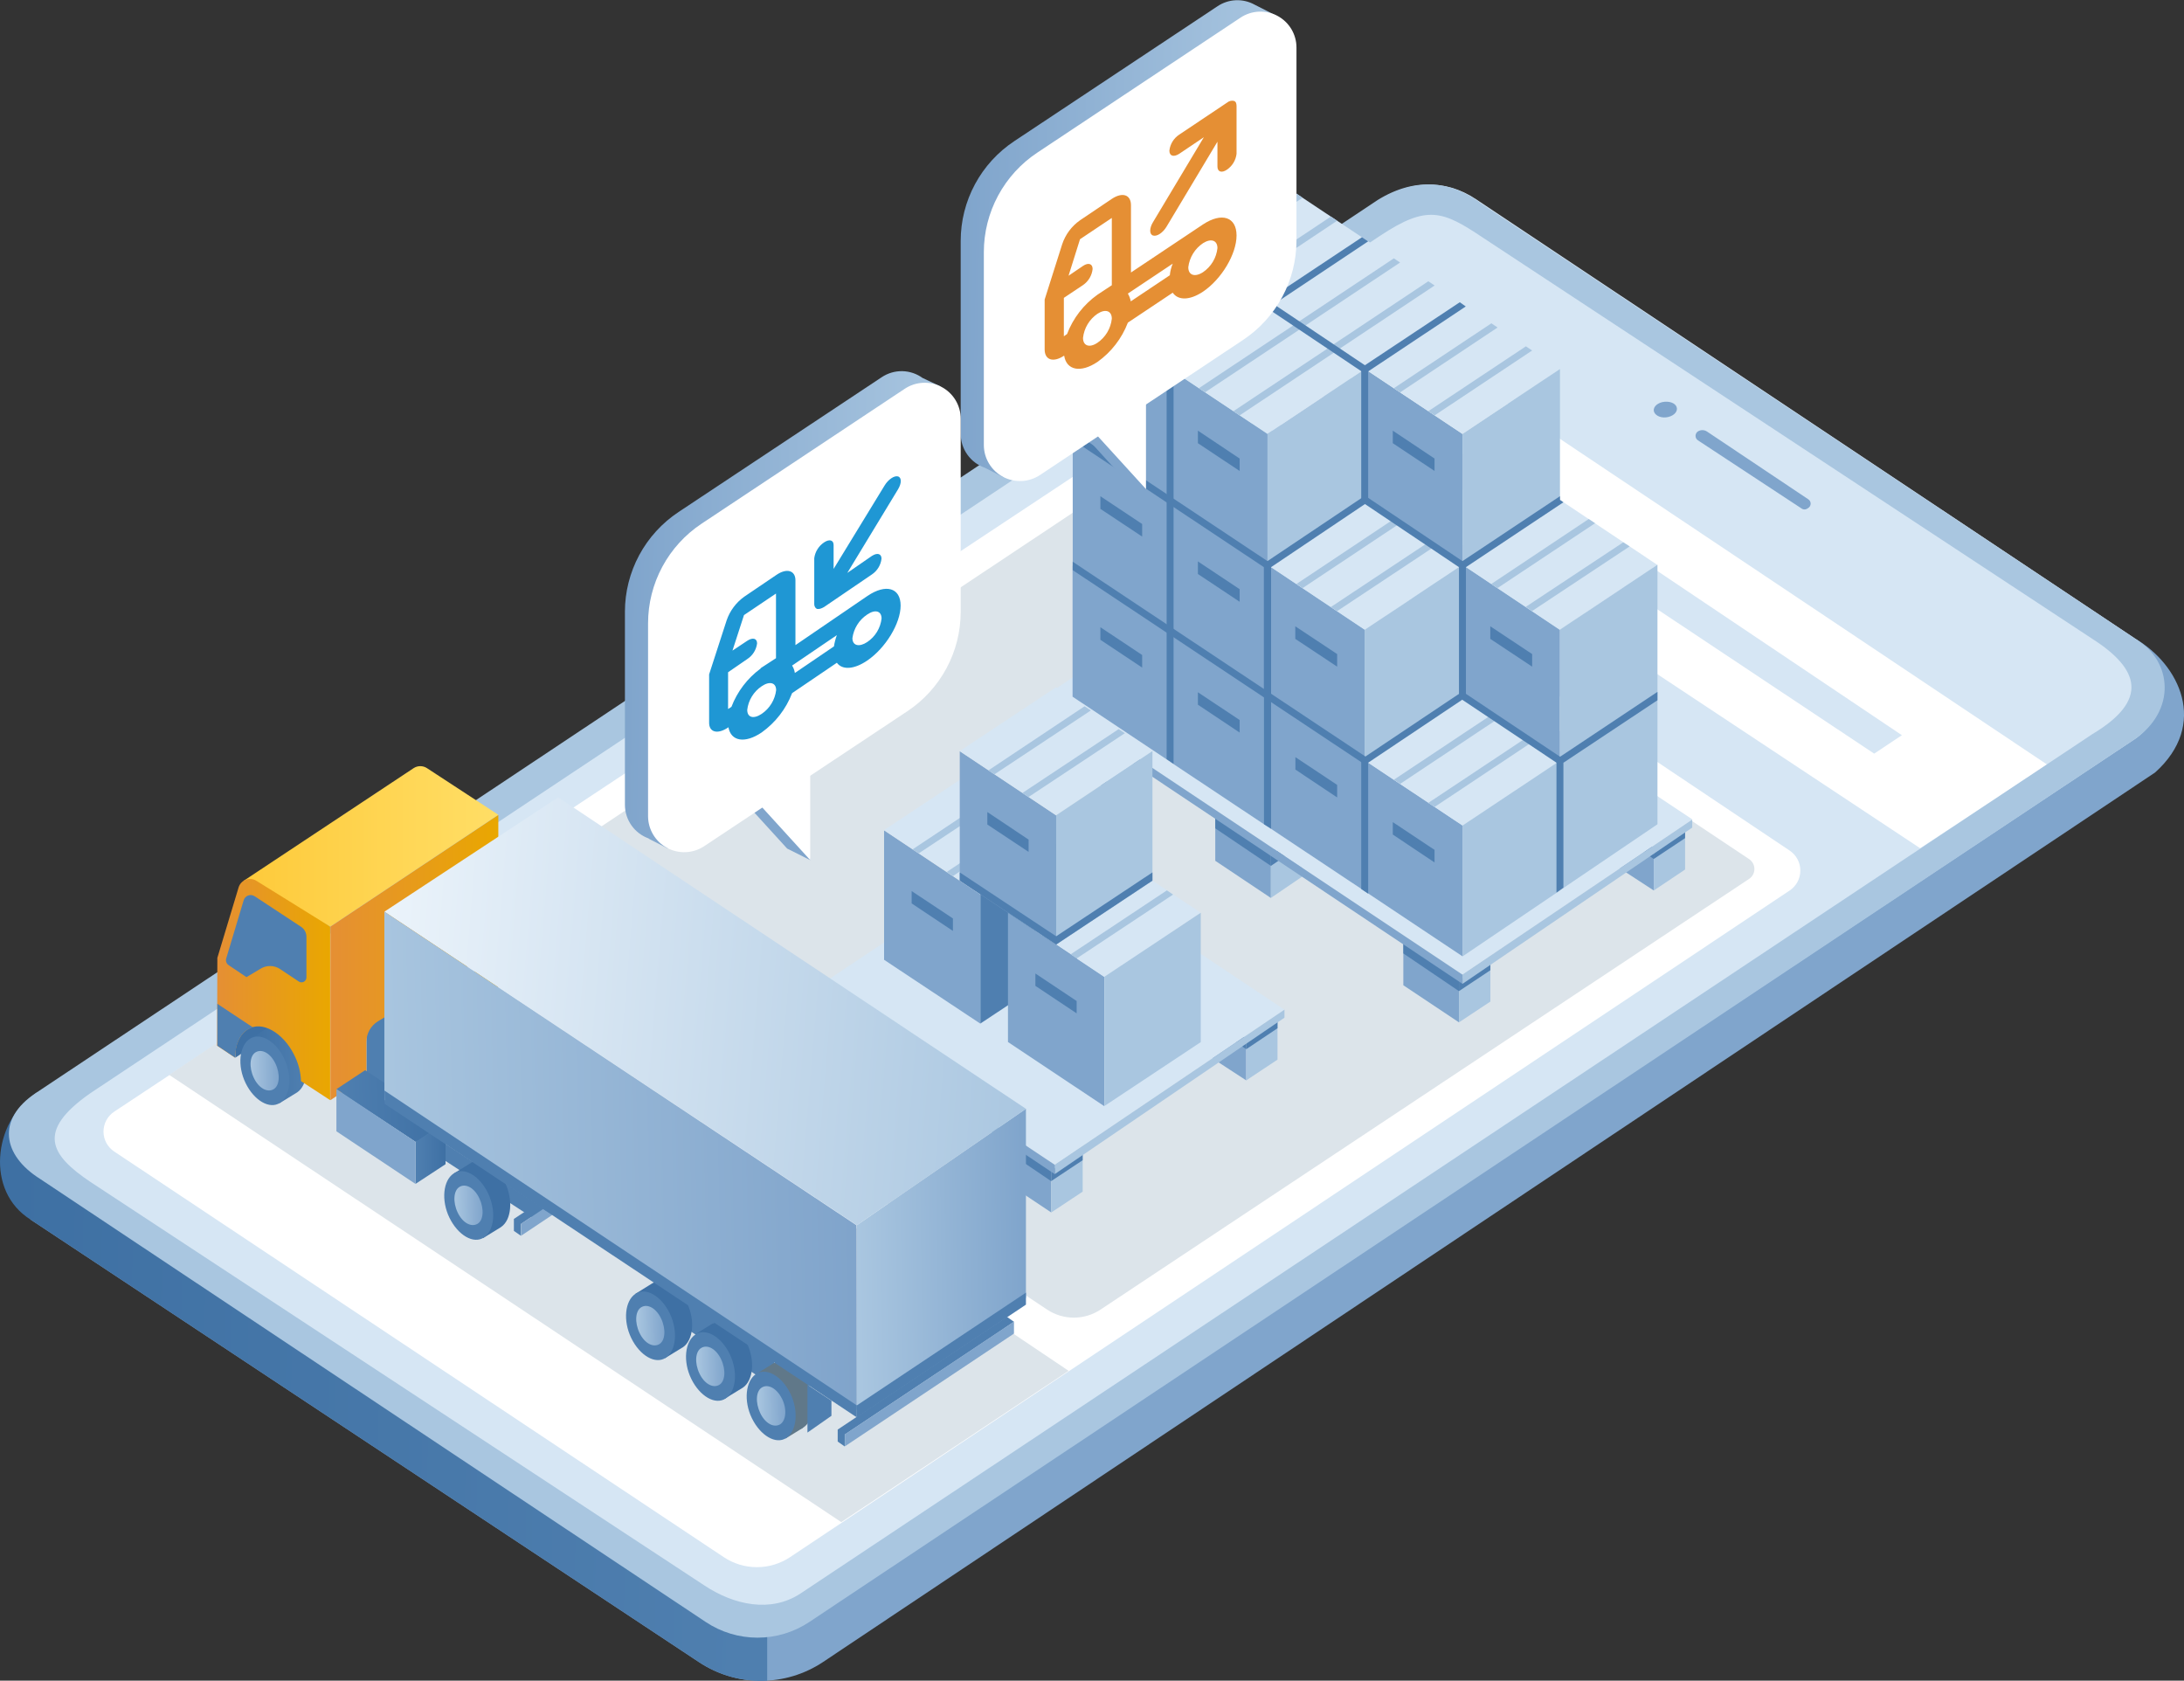 <?xml version="1.0" encoding="UTF-8"?> <svg xmlns="http://www.w3.org/2000/svg" width="1132" height="871" viewBox="0 0 1132 871" fill="none"><rect x="0" y="0" width="1132" height="871" fill="#333333" stroke="none"/> <g clip-path="url(#clip0_185_4843)"> <path fill-rule="evenodd" clip-rule="evenodd" d="M362.317 861.422L16.003 632.165C0.944 614.487 0.026 578.672 19.474 565.935L388.861 813.024L1106.89 331.099C1129.4 344.294 1144.94 375.32 1116.97 400.385C943.95 515.956 565.936 768.191 426.481 861.422C416.972 867.722 405.812 871.082 394.399 871.082C382.986 871.082 371.827 867.722 362.317 861.422Z" fill="#80A5CC"></path> <path d="M362.317 861.422L16.003 632.165C-8.065 617.288 -2.654 581.219 16.87 568.151L397.641 326.157V871.026C385.135 871.728 372.738 868.358 362.317 861.422Z" fill="url(#paint0_linear_185_4843)"></path> <path fill-rule="evenodd" clip-rule="evenodd" d="M366.12 839.083L22.893 610.691C5.615 599.152 2.195 577.857 21.719 564.84L713.762 104.414C730.046 93.563 748.754 92.366 765.037 103.243L1106.15 330.59C1110.5 333.474 1114.07 337.389 1116.54 341.984C1119.01 346.58 1120.3 351.714 1120.3 356.93C1120.3 362.145 1119.01 367.278 1116.54 371.874C1114.07 376.47 1110.5 380.385 1106.15 383.268L419.768 839.236C411.815 844.514 402.472 847.317 392.921 847.29C383.37 847.262 374.043 844.406 366.12 839.083Z" fill="#D6E6F4"></path> <path d="M927.641 461.495C929.336 460.355 930.724 458.818 931.684 457.016C932.644 455.215 933.146 453.206 933.146 451.166C933.146 449.126 932.644 447.117 931.684 445.316C930.724 443.515 929.336 441.977 927.641 440.837L597.405 219.756L59.186 576.124C57.481 577.256 56.082 578.792 55.114 580.594C54.147 582.396 53.64 584.409 53.64 586.454C53.64 588.498 54.147 590.511 55.114 592.313C56.082 594.116 57.481 595.65 59.186 596.782L375.079 806.961C380.178 810.374 386.179 812.195 392.319 812.195C398.459 812.195 404.46 810.374 409.559 806.961L927.641 461.495Z" fill="white"></path> <path d="M906.636 455.458C907.468 454.892 908.149 454.133 908.619 453.245C909.09 452.357 909.335 451.367 909.335 450.363C909.335 449.359 909.09 448.37 908.619 447.482C908.149 446.595 907.468 445.834 906.636 445.268L596.844 238.581L239.07 476.626L542.788 678.729C546.878 681.432 551.676 682.874 556.582 682.874C561.489 682.874 566.287 681.432 570.377 678.729L906.636 455.458Z" fill="#DCE4EA"></path> <path d="M1061.12 396.284L682.906 143.439L615.654 188.221L995.225 439.588L1061.12 396.284Z" fill="white"></path> <path d="M739.107 275.95L651.36 217.744L646.256 221.234L733.9 279.541L739.107 275.95Z" fill="#A9C6E0"></path> <path d="M985.781 381.026L820.319 269.913L804.776 279.669L971.412 390.579L985.781 381.026Z" fill="#D6E6F4"></path> <path d="M729.969 216.266L691.813 190.793L678.006 200.039L716.06 225.512L729.969 216.266Z" fill="#D6E6F4"></path> <path d="M778.718 248.897L740.434 223.424L726.652 232.671L764.68 258.144L778.718 248.897Z" fill="#D6E6F4"></path> <path d="M18.478 566.52L710.521 106.019C729.535 92.493 749.928 91.932 767.513 105.331L1109.06 332.576C1126.28 344.294 1128.02 370.301 1103.67 384.923L419.437 840.635C411.499 845.912 402.175 848.729 392.638 848.729C383.101 848.729 373.777 845.912 365.839 840.635L20.622 610.869C1.276 598.642 -1.838 580.046 18.478 566.52ZM46.961 612.601L364.997 821.608C380.311 831.797 399.427 835.999 414.843 825.886L1084.5 380.465C1113.85 362.914 1109.06 346.79 1084.5 331.099L768.381 123.009C747.809 109.254 739.668 106.019 715.294 122.219L46.885 566.52C18.478 586.313 26.135 598.641 46.961 612.601Z" fill="#A9C6E0"></path> <path d="M857.174 212.878C856.918 210.637 859.394 208.522 862.763 208.216C866.132 207.911 868.914 209.338 869.169 211.58C869.425 213.821 866.923 215.91 863.631 216.292C860.339 216.674 857.531 215.094 857.174 212.878Z" fill="#80A5CC"></path> <path d="M937.212 258.73L884.814 223.68C884.143 223.222 883.358 222.961 882.546 222.925C881.735 222.889 880.929 223.08 880.22 223.476C879.81 223.71 879.465 224.044 879.22 224.447C878.975 224.851 878.837 225.31 878.819 225.782C878.801 226.253 878.904 226.723 879.118 227.144C879.332 227.565 879.65 227.924 880.042 228.188L933.92 263.621C934.296 263.864 934.731 264.004 935.179 264.026C935.627 264.048 936.073 263.953 936.472 263.749L937.084 263.367C937.499 263.144 937.848 262.815 938.095 262.414C938.342 262.014 938.479 261.556 938.492 261.086C938.505 260.616 938.394 260.15 938.169 259.736C937.944 259.323 937.614 258.976 937.212 258.73Z" fill="#80A5CC"></path> <path d="M544.88 604.985V628.369L516.039 609.137V586.925L544.88 604.985Z" fill="#80A5CC"></path> <path d="M544.88 628.369L561.164 617.569V594.108L544.88 604.985V628.369Z" fill="#A9C6E0"></path> <path d="M544.88 606.692V612.092L561.164 601.291V595.891L544.88 606.692Z" fill="#4F7FB0"></path> <path d="M544.88 612.168L516.039 592.631V587.23L544.88 606.768V612.168Z" fill="#4F7FB0"></path> <path d="M447.41 539.774V563.897L418.569 544.613V521.23L447.41 539.774Z" fill="#80A5CC"></path> <path d="M447.409 563.898L463.693 552.739V528.617L447.409 539.774V563.898Z" fill="#A9C6E0"></path> <path d="M447.409 541.633V547.212L463.693 536.055V530.477L447.409 541.633Z" fill="#4F7FB0"></path> <path d="M447.41 547.212L418.569 527.674V521.484L447.41 541.633V547.212Z" fill="#4F7FB0"></path> <path d="M645.949 538.042V559.924L617.032 541.074V518.504L645.949 538.042Z" fill="#80A5CC"></path> <path d="M645.95 559.924L662.156 549.149V527.497L645.95 538.297V559.924Z" fill="#A9C6E0"></path> <path d="M645.95 538.297V543.748L662.156 532.896V527.497L645.95 538.297Z" fill="#4F7FB0"></path> <path d="M645.949 543.748L617.032 523.904V518.555L645.949 538.296V543.748Z" fill="#4F7FB0"></path> <path d="M546.692 603.661L415.966 516.569L535.922 436.786L665.755 523.268L546.692 603.661Z" fill="#D6E6F4"></path> <path d="M546.692 603.661L665.755 523.268V527.419L546.667 608.5L546.692 603.661Z" fill="#A9C6E0"></path> <path d="M546.692 603.661V608.5L415.915 521.153V516.518L546.692 603.661Z" fill="#80A5CC"></path> <path d="M553.89 710.443L436.052 788.849L87.67 557.044L207.141 477.441L553.89 710.443Z" fill="#DCE4EA"></path> <path d="M221.306 398.093C220.278 397.42 219.076 397.062 217.847 397.062C216.618 397.062 215.416 397.42 214.389 398.093L126.209 456.528L171.256 480.218L258.288 422.267L221.306 398.093Z" fill="url(#paint1_linear_185_4843)"></path> <path d="M279.472 633.312L176.846 566.445L189.914 557.758V529.738L199.229 526.656V571.997L285.878 629.006L279.472 633.312Z" fill="#4F7FB0"></path> <path d="M266.353 631.706V637.921L270.028 640.468V634.279L281.462 626.637L277.736 624.217L266.353 631.706Z" fill="#4F7FB0"></path> <path d="M270.156 634.202V640.392L286.337 629.592L281.539 626.56L270.156 634.202Z" fill="#80A5CC"></path> <path d="M140.169 529.84H121.538L121.972 548.155L140.169 536.055V529.84Z" fill="#3E70A4"></path> <path fill-rule="evenodd" clip-rule="evenodd" d="M171.256 570.164L189.913 557.758V539.927C189.921 537.796 190.474 535.701 191.519 533.842C192.564 531.984 194.067 530.423 195.885 529.305L245.858 498.864V521.994L258.288 511.27V422.369L171.256 480.243V570.164Z" fill="url(#paint2_linear_185_4843)"></path> <path fill-rule="evenodd" clip-rule="evenodd" d="M215.384 613.544L230.928 603.355V581.958L215.384 591.943V613.544Z" fill="url(#paint3_linear_185_4843)"></path> <path fill-rule="evenodd" clip-rule="evenodd" d="M189.224 554.65L230.928 581.831L215.384 591.765L174.37 564.457L189.224 554.65Z" fill="url(#paint4_linear_185_4843)"></path> <path d="M215.384 591.765L174.37 564.457V586.313L215.384 613.595V591.765Z" fill="#80A5CC"></path> <path d="M401.239 718.773L351.521 685.658V672.005L401.239 704.585V718.773Z" fill="#4F7FB0"></path> <path d="M369.464 686.066C374.875 682.576 382.889 687.416 387.176 696.255C391.464 705.094 390.418 715.538 385.007 719.181L384.701 719.359L375.691 724.861V718.722C371.971 716.309 369.015 712.89 367.167 708.863C365.063 704.546 364.181 699.737 364.615 694.955H363.262L360.454 691.44L369.464 685.862V686.066Z" fill="#3E70A4"></path> <path fill-rule="evenodd" clip-rule="evenodd" d="M360.404 691.644C365.814 687.976 373.956 692.816 378.269 701.833C382.583 710.851 381.562 721.142 376.151 724.759C370.74 728.376 362.675 723.587 358.285 714.57C353.895 705.552 354.993 695.287 360.404 691.644Z" fill="#4F7FB0"></path> <path fill-rule="evenodd" clip-rule="evenodd" d="M363.568 698.522C366.81 696.663 371.225 699.084 373.777 704.484C376.329 709.884 375.947 715.947 372.731 717.755C369.515 719.564 365.074 717.194 362.522 711.794C359.97 706.393 360.327 700.331 363.568 698.522Z" fill="url(#paint5_linear_185_4843)"></path> <path d="M338.403 664.949C343.813 661.485 351.828 666.324 356.115 675.316C360.403 684.308 359.331 694.548 353.946 698.242L353.614 698.42L344.605 703.922V697.783C340.893 695.367 337.945 691.949 336.106 687.926C333.974 683.617 333.09 678.801 333.554 674.018H332.175L329.393 670.502L338.403 664.898V664.949Z" fill="#3E70A4"></path> <path fill-rule="evenodd" clip-rule="evenodd" d="M329.317 670.552C334.728 666.884 342.87 671.724 347.183 680.741C351.496 689.759 350.475 700.05 345.064 703.667C339.654 707.284 331.589 702.495 327.199 693.478C322.809 684.46 323.906 674.195 329.317 670.552Z" fill="#4F7FB0"></path> <path fill-rule="evenodd" clip-rule="evenodd" d="M332.482 677.43C335.723 675.57 340.138 677.99 342.691 683.39C345.243 688.79 344.86 694.853 341.644 696.661C338.429 698.47 333.988 696.101 331.435 690.701C328.883 685.301 329.266 679.238 332.482 677.43Z" fill="url(#paint6_linear_185_4843)"></path> <path fill-rule="evenodd" clip-rule="evenodd" d="M400.806 706.648C406.217 702.98 414.282 707.82 418.672 716.837C423.061 725.855 421.887 736.069 416.502 739.763C411.117 743.457 403.001 738.591 398.636 729.574C394.272 720.556 395.216 710.24 400.806 706.648Z" fill="#607889"></path> <path d="M413.363 736.426H407.135V745.545L416.145 740.017L413.363 736.426Z" fill="#607889"></path> <path d="M394.706 715.64H400.934V706.521L391.924 712.099L394.706 715.64Z" fill="#607889"></path> <path fill-rule="evenodd" clip-rule="evenodd" d="M391.847 712.099C397.258 708.456 405.399 713.296 409.713 722.288C414.026 731.28 413.005 741.597 407.594 745.214C402.183 748.831 394.118 744.017 389.729 735.025C385.339 726.033 386.436 715.767 391.847 712.099Z" fill="#4F7FB0"></path> <path fill-rule="evenodd" clip-rule="evenodd" d="M395.012 719.002C398.253 717.142 402.668 719.562 405.348 724.937C408.028 730.312 407.441 736.426 404.225 738.235C401.01 740.043 396.569 737.673 394.016 732.273C391.464 726.873 391.796 720.785 395.012 719.002Z" fill="url(#paint7_linear_185_4843)"></path> <path fill-rule="evenodd" clip-rule="evenodd" d="M444.066 730.644L531.762 672.54V574.646L444.066 634.992V730.644Z" fill="url(#paint8_linear_185_4843)"></path> <path fill-rule="evenodd" clip-rule="evenodd" d="M396.875 650.455C400.168 646.278 406.829 649.895 411.5 657.944C416.17 665.994 417.012 675.775 413.72 680.029C410.428 684.283 403.715 680.59 399.121 672.54C394.527 664.491 393.583 654.608 396.875 650.455Z" fill="#74879A"></path> <path d="M409.942 663.344C406.395 655.957 399.555 650.326 394.399 651.447L386.742 656.823L389.167 660.746C388.784 665.238 389.668 669.746 391.719 673.762C393.373 677.883 396.427 681.292 400.346 683.391C400.346 683.391 400.091 687.594 401.163 688.154C401.163 688.154 411.04 682.143 411.116 682.143C411.193 682.143 415.277 674.45 409.942 663.344Z" fill="#74879A"></path> <path fill-rule="evenodd" clip-rule="evenodd" d="M387.304 656.517C392.409 653.18 400.065 657.714 404.098 666.196C408.13 674.679 407.212 684.308 402.107 687.721C397.003 691.135 389.346 686.6 385.262 678.118C381.178 669.635 382.225 659.93 387.304 656.517Z" fill="#74879A"></path> <path fill-rule="evenodd" clip-rule="evenodd" d="M389.856 662.732C392.97 661 397.003 663.293 399.555 668.388C402.107 673.482 401.622 679.188 398.559 680.92C395.497 682.652 391.413 680.359 388.861 675.265C386.309 670.17 386.819 664.464 389.856 662.732Z" fill="#C0CCD7"></path> <path fill-rule="evenodd" clip-rule="evenodd" d="M389.295 663.09C392.357 661.357 396.441 663.649 398.993 668.744C401.546 673.839 401.061 679.468 397.998 681.225C394.935 682.983 390.852 680.666 388.299 675.571C385.747 670.477 386.258 664.771 389.295 663.09Z" fill="#C0CCD7"></path> <path fill-rule="evenodd" clip-rule="evenodd" d="M199.229 472.475L444.117 634.992L531.762 574.647L289.298 413.224L199.229 472.475Z" fill="url(#paint9_linear_185_4843)"></path> <path d="M244.174 602.616C249.508 599.152 257.598 603.992 261.81 612.984C266.021 621.976 265.127 632.217 259.717 635.91C259.578 635.977 259.449 636.062 259.334 636.164L250.324 641.693V635.553C246.612 633.127 243.665 629.7 241.826 625.67C239.692 621.371 238.808 616.561 239.273 611.787H237.895L235.113 608.245L244.123 602.667L244.174 602.616Z" fill="#3E70A4"></path> <path fill-rule="evenodd" clip-rule="evenodd" d="M235.088 608.194C240.499 604.526 248.641 609.366 252.954 618.383C257.267 627.401 256.246 637.666 250.835 641.309C245.425 644.952 237.36 640.112 232.97 631.12C228.58 622.128 229.677 611.786 235.088 608.194Z" fill="#4F7FB0"></path> <path fill-rule="evenodd" clip-rule="evenodd" d="M238.253 615.072C241.494 613.212 245.91 615.632 248.462 621.032C251.014 626.432 250.657 632.52 247.415 634.303C244.174 636.087 239.759 633.743 237.206 628.368C234.654 622.993 235.037 616.88 238.253 615.072Z" fill="url(#paint10_linear_185_4843)"></path> <path d="M138.511 532.82C143.845 529.356 151.935 534.195 156.147 543.187C160.358 552.179 159.439 562.42 154.054 566.113C153.911 566.16 153.78 566.24 153.671 566.343L144.661 571.871V565.731C140.955 563.309 138.009 559.892 136.163 555.873C134.031 551.564 133.147 546.748 133.61 541.965H132.232L129.45 538.425L138.46 532.845L138.511 532.82Z" fill="url(#paint11_linear_185_4843)"></path> <path fill-rule="evenodd" clip-rule="evenodd" d="M129.424 538.398C134.835 534.756 142.977 539.595 147.29 548.587C151.604 557.579 150.583 567.896 145.172 571.513C139.761 575.13 131.696 570.341 127.306 561.324C122.916 552.307 124.014 542.066 129.424 538.398Z" fill="#4F7FB0"></path> <path fill-rule="evenodd" clip-rule="evenodd" d="M132.589 545.302C135.831 543.443 140.246 545.863 142.798 551.264C145.35 556.664 144.968 562.726 141.752 564.535C138.536 566.344 134.095 563.974 131.543 558.573C128.99 553.173 129.373 547.085 132.589 545.302Z" fill="url(#paint12_linear_185_4843)"></path> <path fill-rule="evenodd" clip-rule="evenodd" d="M444.066 730.644L199.228 570.036V472.475L443.938 634.992L444.066 730.644Z" fill="url(#paint13_linear_185_4843)"></path> <path fill-rule="evenodd" clip-rule="evenodd" d="M160.766 487.299L159.771 517.561L121.665 496.343L130.675 472.093L160.766 487.299Z" fill="#8698AB"></path> <path d="M531.762 669.916L444.117 728.351V734.567L531.762 676.131V669.916Z" fill="#4F7FB0"></path> <path d="M112.657 496.419L123.657 459.942C123.926 459.031 124.402 458.194 125.049 457.497C125.696 456.8 126.495 456.262 127.384 455.925C128.273 455.587 129.229 455.459 130.177 455.55C131.124 455.642 132.037 455.95 132.845 456.452L171.128 480.219V570.164L156.019 560.306C155.847 555.528 154.618 550.849 152.421 546.601C146.652 535.062 135.652 528.77 128.378 533.508C124.09 536.234 121.845 541.634 121.845 548.155L112.529 541.94L112.657 496.419Z" fill="url(#paint14_linear_185_4843)"></path> <path d="M112.656 541.939V520.236L130.981 532.387C130.083 532.642 129.225 533.019 128.429 533.508C124.192 536.055 121.896 541.685 121.896 548.155L112.656 541.939Z" fill="#4F7FB0"></path> <path d="M521.885 682.449L434.19 740.884V747.1L437.839 749.647V743.456L525.56 685.021L521.885 682.449Z" fill="#4F7FB0"></path> <path d="M525.56 684.945L437.916 743.38V749.57L525.56 691.134V684.945Z" fill="#80A5CC"></path> <path fill-rule="evenodd" clip-rule="evenodd" d="M199.28 565.196L444.117 728.351V734.567L199.331 572.024L199.28 565.196Z" fill="#4F7FB0"></path> <path d="M158.826 485.44C158.816 484.434 158.562 483.445 158.087 482.558C157.611 481.671 156.928 480.912 156.095 480.346L131.976 464.476C131.487 464.158 130.931 463.958 130.352 463.891C129.772 463.824 129.185 463.892 128.636 464.089C128.087 464.287 127.591 464.609 127.188 465.029C126.784 465.45 126.484 465.959 126.311 466.515L117.25 496.725C117.061 497.36 117.081 498.039 117.306 498.662C117.531 499.285 117.949 499.82 118.5 500.189L127.74 506.405L135.141 501.998C136.646 501.082 138.382 500.613 140.144 500.644C141.907 500.676 143.624 501.208 145.095 502.177L154.972 508.748C155.349 508.972 155.776 509.095 156.214 509.106C156.652 509.117 157.086 509.016 157.473 508.811C157.86 508.607 158.188 508.305 158.425 507.937C158.662 507.569 158.8 507.147 158.826 506.71V485.44Z" fill="#4F7FB0"></path> <path d="M430.948 725.931L418.518 717.677V742.438L430.948 733.751V725.931Z" fill="#4F7FB0"></path> <path d="M756.207 506.404V529.84L727.366 510.607V488.42L756.207 506.404Z" fill="#80A5CC"></path> <path d="M756.207 529.84L772.49 519.065V495.604L756.207 506.404V529.84Z" fill="#A9C6E0"></path> <path d="M756.207 508.264V513.664L772.49 502.813V497.413L756.207 508.264Z" fill="#4F7FB0"></path> <path d="M756.207 513.664L727.366 494.127V488.726L756.207 508.188V513.664Z" fill="#4F7FB0"></path> <path d="M658.736 441.27V465.392L629.896 446.11V422.649L658.736 441.27Z" fill="#80A5CC"></path> <path d="M658.736 465.341L675.045 454.235V430.087L658.736 441.193V465.341Z" fill="#A9C6E0"></path> <path d="M658.736 443.13V448.759L675.045 437.678V432.075L658.736 443.13Z" fill="#4F7FB0"></path> <path d="M658.736 448.759L629.896 429.297V423.082L658.736 443.181V448.759Z" fill="#4F7FB0"></path> <path d="M573.874 384.745V409.199L544.957 389.636V365.946L573.874 384.745Z" fill="#80A5CC"></path> <path d="M573.874 409.2L590.08 397.889V373.46L573.874 384.745V409.2Z" fill="#A9C6E0"></path> <path d="M573.874 386.605V392.259L590.08 380.975V375.32L573.874 386.605Z" fill="#4F7FB0"></path> <path d="M573.874 392.259L544.957 372.518V366.251L573.874 386.63V392.259Z" fill="#4F7FB0"></path> <path d="M857.174 439.537V461.495L828.257 442.646V420.051L857.174 439.537Z" fill="#80A5CC"></path> <path d="M857.173 461.495L873.406 450.644V429.042L857.173 439.843V461.495Z" fill="#A9C6E0"></path> <path d="M857.173 439.767V445.167L873.406 434.367V428.966L857.173 439.767Z" fill="#4F7FB0"></path> <path d="M857.174 445.167L828.257 425.374V420.051L857.174 439.768V445.167Z" fill="#4F7FB0"></path> <path d="M758.018 505.106L541.46 360.852L660.65 280.637L877.208 424.686L758.018 505.106Z" fill="#D6E6F4"></path> <path d="M758.018 505.106L877.106 424.764V428.915L758.018 509.894V505.106Z" fill="#A9C6E0"></path> <path d="M758.019 505.106V509.894L541.46 365.284V360.75L758.019 505.106Z" fill="#80A5CC"></path> <path d="M859.088 427.183L808.553 461.42V394.119L859.088 360.495V427.183Z" fill="#A9C6E0"></path> <path d="M758.019 495.604L707.484 461.928V394.169L758.019 427.794V495.604Z" fill="#80A5CC"></path> <path d="M758.019 360.546L707.484 394.17L758.019 427.795L808.553 394.17L758.019 360.546Z" fill="#D6E6F4"></path> <path d="M808.553 461.495L758.019 495.68V427.87L808.553 394.247V461.495Z" fill="#A9C6E0"></path> <path fill-rule="evenodd" clip-rule="evenodd" d="M725.682 406.269L776.216 372.645L773 370.48L722.466 404.105L725.682 406.269Z" fill="#A9C6E0"></path> <path fill-rule="evenodd" clip-rule="evenodd" d="M743.599 418.191L794.133 384.566L790.815 382.529L740.23 416.154L743.599 418.191Z" fill="#A9C6E0"></path> <path fill-rule="evenodd" clip-rule="evenodd" d="M721.904 432.507L743.547 446.975V440.455L721.904 426.062V432.507Z" fill="#4F7FB0"></path> <path d="M707.484 461.928L656.949 428.305V360.495L707.484 394.119V461.928Z" fill="#80A5CC"></path> <path fill-rule="evenodd" clip-rule="evenodd" d="M671.421 398.831L693.064 413.274V406.779L671.421 392.387V398.831Z" fill="#4F7FB0"></path> <path d="M707.484 394.17L656.949 360.495V292.686L707.484 326.31V394.17Z" fill="#80A5CC"></path> <path d="M707.484 259.061L656.949 292.685L707.484 326.488L758.019 292.812L707.484 259.061Z" fill="#D6E6F4"></path> <path d="M758.019 360.546L707.484 394.17V326.31L758.019 292.686V360.546Z" fill="#A9C6E0"></path> <path fill-rule="evenodd" clip-rule="evenodd" d="M675.147 304.785L725.682 271.16L722.466 268.996L671.931 302.671L675.147 304.785Z" fill="#A9C6E0"></path> <path fill-rule="evenodd" clip-rule="evenodd" d="M693.064 316.707L743.599 283.184L740.306 281.069L689.772 314.617L693.064 316.707Z" fill="#A9C6E0"></path> <path fill-rule="evenodd" clip-rule="evenodd" d="M671.37 331.099L693.064 345.491V338.97L671.37 324.578V331.099Z" fill="#4F7FB0"></path> <path d="M808.553 394.17L758.019 360.495V292.686L808.553 326.31V394.17Z" fill="#80A5CC"></path> <path d="M808.553 259.061L758.019 292.685L808.553 326.488L859.088 292.812L808.553 259.061Z" fill="#D6E6F4"></path> <path d="M859.088 360.546L808.553 394.17V326.31L859.088 292.686V360.546Z" fill="#A9C6E0"></path> <path fill-rule="evenodd" clip-rule="evenodd" d="M776.165 304.785L826.75 271.16L823.458 268.996L772.923 302.671L776.165 304.785Z" fill="#A9C6E0"></path> <path fill-rule="evenodd" clip-rule="evenodd" d="M794.056 316.707L844.667 283.184L841.35 281.069L790.815 314.515L794.056 316.707Z" fill="#A9C6E0"></path> <path fill-rule="evenodd" clip-rule="evenodd" d="M772.439 331.099L794.133 345.491V338.97L772.439 324.578V331.099Z" fill="#4F7FB0"></path> <path d="M758.019 292.685L707.484 259.06V191.201L758.019 224.876V292.685Z" fill="#80A5CC"></path> <path d="M758.019 157.627L707.484 191.252L758.019 224.876L808.553 191.252L758.019 157.627Z" fill="#D6E6F4"></path> <path d="M808.553 259.06L758.019 292.685V224.876L808.553 191.252V259.06Z" fill="#A9C6E0"></path> <path fill-rule="evenodd" clip-rule="evenodd" d="M725.682 203.352L776.216 169.727L773 167.562L722.466 201.186L725.682 203.352Z" fill="#A9C6E0"></path> <path fill-rule="evenodd" clip-rule="evenodd" d="M743.599 215.273L794.133 181.649L790.892 179.483L740.306 213.108L743.599 215.273Z" fill="#A9C6E0"></path> <path fill-rule="evenodd" clip-rule="evenodd" d="M721.904 229.69L743.547 244.082V237.638L721.904 223.195V229.69Z" fill="#4F7FB0"></path> <path d="M707.484 123.953L656.949 157.576L707.484 191.201L758.019 157.576L707.484 123.953Z" fill="#D6E6F4"></path> <path fill-rule="evenodd" clip-rule="evenodd" d="M675.147 169.676L725.682 136.052L722.466 133.887L671.931 167.51L675.147 169.676Z" fill="#A9C6E0"></path> <path fill-rule="evenodd" clip-rule="evenodd" d="M693.064 181.572L743.599 147.948L740.306 145.783L689.772 179.406L693.064 181.572Z" fill="#A9C6E0"></path> <path d="M656.949 90.378L606.415 124.002L656.949 157.627L707.484 124.002L656.949 90.378Z" fill="#D6E6F4"></path> <path fill-rule="evenodd" clip-rule="evenodd" d="M624.612 136.102L675.147 102.478L671.931 100.313L621.397 133.938L624.612 136.102Z" fill="#A9C6E0"></path> <path fill-rule="evenodd" clip-rule="evenodd" d="M642.529 148.024L693.064 114.4L689.823 112.235L639.288 145.859L642.529 148.024Z" fill="#A9C6E0"></path> <path d="M656.95 360.546L606.415 326.921V259.061L656.95 292.685V360.546Z" fill="#80A5CC"></path> <path fill-rule="evenodd" clip-rule="evenodd" d="M620.886 297.474L642.529 311.866V305.346L620.886 290.953V297.474Z" fill="#4F7FB0"></path> <path d="M606.415 326.921L556.008 293.373V225.513L606.492 259.138L606.415 326.921Z" fill="#80A5CC"></path> <path fill-rule="evenodd" clip-rule="evenodd" d="M570.352 263.722L591.995 278.09V271.568L570.352 257.176V263.722Z" fill="#4F7FB0"></path> <path d="M656.95 428.38L606.415 394.756V326.87L656.95 360.495V428.38Z" fill="#80A5CC"></path> <path fill-rule="evenodd" clip-rule="evenodd" d="M620.886 365.208L642.529 379.651V373.154L620.886 358.762V365.208Z" fill="#4F7FB0"></path> <path d="M606.415 394.68L555.931 361.055V293.195L606.415 326.794V394.68Z" fill="#80A5CC"></path> <path fill-rule="evenodd" clip-rule="evenodd" d="M570.352 331.583L591.995 345.975V339.454L570.352 325.062V331.583Z" fill="#4F7FB0"></path> <path d="M657.001 292.685L606.466 259.06V191.201L657.001 224.876V292.685Z" fill="#80A5CC"></path> <path d="M656.949 157.576L606.466 191.201L656.949 224.876L707.484 191.201L656.949 157.576Z" fill="#D6E6F4"></path> <path d="M707.484 259.06L656.949 292.685V224.876L707.484 191.201V259.06Z" fill="#A9C6E0"></path> <path fill-rule="evenodd" clip-rule="evenodd" d="M624.612 203.301L675.147 169.727L671.931 167.562L621.397 201.186L624.612 203.301Z" fill="#A9C6E0"></path> <path fill-rule="evenodd" clip-rule="evenodd" d="M642.529 215.273L693.064 181.649L689.823 179.483L639.288 213.108L642.529 215.273Z" fill="#A9C6E0"></path> <path fill-rule="evenodd" clip-rule="evenodd" d="M620.886 229.69L642.529 244.082V237.638L620.886 223.195V229.69Z" fill="#4F7FB0"></path> <path d="M606.415 259.06L555.931 225.437V157.576L606.415 191.252V259.06Z" fill="#80A5CC"></path> <path d="M606.415 123.953L555.932 157.576L606.415 191.252L656.95 157.576L606.415 123.953Z" fill="#D6E6F4"></path> <path fill-rule="evenodd" clip-rule="evenodd" d="M574.103 169.676L624.612 136.102L621.396 133.938L570.862 167.562L574.103 169.676Z" fill="#A9C6E0"></path> <path fill-rule="evenodd" clip-rule="evenodd" d="M591.995 181.572L642.529 148.024L639.288 145.858L588.753 179.483L591.995 181.572Z" fill="#A9C6E0"></path> <path fill-rule="evenodd" clip-rule="evenodd" d="M570.352 195.964L591.995 210.357V203.861L570.352 189.469V195.964Z" fill="#4F7FB0"></path> <path d="M759.805 291.998L756.206 291.514V362.838L759.805 360.418V291.998Z" fill="#4F7FB0"></path> <path d="M810.34 393.431L806.741 392.947V462.591L810.34 460.044V393.431Z" fill="#4F7FB0"></path> <path d="M658.813 291.514L655.138 291.998V359.246L658.813 361.793V291.514Z" fill="#4F7FB0"></path> <path d="M709.143 392.947L705.544 393.431V460.731L709.143 463.151V392.947Z" fill="#4F7FB0"></path> <path fill-rule="evenodd" clip-rule="evenodd" d="M758.019 358.38L705.672 393.431L709.143 395.265L757.891 362.634L806.741 395.265L810.34 393.33L758.019 358.38Z" fill="#4F7FB0"></path> <path fill-rule="evenodd" clip-rule="evenodd" d="M707.484 256.896L655.137 291.998L658.812 293.934L707.484 261.226L756.206 293.934L759.805 291.998L707.484 256.896Z" fill="#4F7FB0"></path> <path fill-rule="evenodd" clip-rule="evenodd" d="M808.553 257.15L756.207 291.997L759.805 293.934L810.34 260.309L808.553 259.06V257.15Z" fill="#4F7FB0"></path> <path fill-rule="evenodd" clip-rule="evenodd" d="M656.95 155.462L604.68 190.03L608.278 192.449L656.95 159.818L705.672 192.449L709.271 190.513L656.95 155.462Z" fill="#4F7FB0"></path> <path fill-rule="evenodd" clip-rule="evenodd" d="M756.641 156.633L705.596 190.513L709.194 192.449L759.729 158.825L756.641 156.633Z" fill="#4F7FB0"></path> <path fill-rule="evenodd" clip-rule="evenodd" d="M604.68 125.251L655.138 158.672L658.813 156.762L608.023 122.959L604.68 125.251Z" fill="#4F7FB0"></path> <path fill-rule="evenodd" clip-rule="evenodd" d="M705.927 122.959L655.138 156.711L658.813 158.621L709.143 125.073L705.927 122.959Z" fill="#4F7FB0"></path> <path fill-rule="evenodd" clip-rule="evenodd" d="M859.088 358.559L806.741 393.431L810.34 395.291L859.088 362.914V358.559Z" fill="#4F7FB0"></path> <path d="M709.143 189.953L705.544 189.469V260.793L709.143 258.373V189.953Z" fill="#4F7FB0"></path> <path fill-rule="evenodd" clip-rule="evenodd" d="M556.008 295.488L707.255 396.106L709.118 392.998L555.983 291.106L556.008 295.488Z" fill="#4F7FB0"></path> <path fill-rule="evenodd" clip-rule="evenodd" d="M556.008 227.984L656.388 294.8L658.94 292.125L556.008 223.653V227.984Z" fill="#4F7FB0"></path> <path d="M658.813 292.125H655.138V427.132L658.813 429.501V292.125Z" fill="#4F7FB0"></path> <path d="M608.278 187.66L604.68 190.03V393.431L608.278 395.851V187.66Z" fill="#4F7FB0"></path> <path d="M508.153 530.528L458.231 497.413V430.367L508.153 463.61V530.528Z" fill="#80A5CC"></path> <path d="M508.154 397.1L458.232 430.215L508.154 463.457L558.05 430.215L508.154 397.1Z" fill="#D6E6F4"></path> <path d="M558.126 497.335L508.153 530.45V463.457L558.126 430.215V497.335Z" fill="#4F7FB0"></path> <path fill-rule="evenodd" clip-rule="evenodd" d="M476.199 442.264L526.172 409.149L522.93 406.983L472.958 440.225L476.199 442.264Z" fill="#A9C6E0"></path> <path fill-rule="evenodd" clip-rule="evenodd" d="M493.912 454.031L543.834 420.916L540.593 418.803L490.671 451.918L493.912 454.031Z" fill="#A9C6E0"></path> <path fill-rule="evenodd" clip-rule="evenodd" d="M472.524 468.194L493.912 482.46V475.989L472.524 461.801V468.194Z" fill="#4F7FB0"></path> <path d="M572.342 573.271L522.446 540.029V473.034L572.342 506.277V573.271Z" fill="#80A5CC"></path> <path d="M572.343 439.768L522.446 472.883L572.343 506.2L622.367 473.034L572.343 439.768Z" fill="#D6E6F4"></path> <path d="M622.367 540.08L572.445 573.195V506.2L622.367 473.034V540.08Z" fill="#A9C6E0"></path> <path fill-rule="evenodd" clip-rule="evenodd" d="M540.414 484.931L590.31 451.816L587.094 449.65L537.172 482.892L540.414 484.931Z" fill="#A9C6E0"></path> <path fill-rule="evenodd" clip-rule="evenodd" d="M558.05 496.725L608.023 463.61L604.807 461.444L554.885 494.61L558.05 496.725Z" fill="#A9C6E0"></path> <path fill-rule="evenodd" clip-rule="evenodd" d="M536.662 510.939L558.05 525.178V518.785L536.662 504.52V510.939Z" fill="#4F7FB0"></path> <path d="M547.432 489.516L497.459 456.401V389.33L547.432 422.598V489.516Z" fill="#80A5CC"></path> <path d="M547.432 356.139L497.459 389.254L547.432 422.522L597.329 389.254L547.432 356.139Z" fill="#D6E6F4"></path> <path d="M597.329 456.401L547.432 489.515V422.522L597.329 389.254V456.401Z" fill="#A9C6E0"></path> <path fill-rule="evenodd" clip-rule="evenodd" d="M515.427 401.303L565.4 368.188L562.159 366.022L512.237 399.29L515.427 401.303Z" fill="#A9C6E0"></path> <path fill-rule="evenodd" clip-rule="evenodd" d="M533.038 413.097L583.037 379.982L579.821 377.867L529.899 410.982L533.038 413.097Z" fill="#A9C6E0"></path> <path fill-rule="evenodd" clip-rule="evenodd" d="M511.752 427.311L533.139 441.499V435.13L511.752 420.84V427.311Z" fill="#4F7FB0"></path> <path fill-rule="evenodd" clip-rule="evenodd" d="M497.459 452.121V456.401L547.432 489.515V485.236L497.459 452.121Z" fill="#4F7FB0"></path> <path fill-rule="evenodd" clip-rule="evenodd" d="M597.329 452.121L547.432 485.236V489.515L597.329 456.401V452.121Z" fill="#4F7FB0"></path> <path d="M581.99 199.582L551.975 214.534L581.99 247.522L593.985 253.533L581.99 199.582Z" fill="#80A5CC"></path> <path d="M510.501 242.427C506.83 241.16 503.647 238.78 501.396 235.62C499.145 232.46 497.938 228.677 497.944 224.8V124.792C497.951 114.562 500.493 104.493 505.342 95.48C510.191 86.467 517.198 78.79 525.738 73.134L631.019 3.261C633.831 1.363 637.114 0.279 640.506 0.126C643.897 -0.027 647.265 0.758 650.237 2.395L661.416 8.075L664.964 19.232L659.859 17.679V118.807C659.862 129.034 657.334 139.103 652.498 148.12C647.663 157.137 640.67 164.821 632.142 170.491L526.785 240.339C524.955 241.557 522.911 242.421 520.761 242.886L520.149 247.369L510.501 242.427Z" fill="url(#paint15_linear_185_4843)"></path> <path fill-rule="evenodd" clip-rule="evenodd" d="M538.984 246.223C536.167 248.077 532.901 249.136 529.53 249.29C526.159 249.444 522.809 248.687 519.834 247.098C516.859 245.509 514.369 243.148 512.627 240.263C510.886 237.378 509.957 234.077 509.94 230.709V130.703C509.94 120.471 512.478 110.399 517.328 101.385C522.178 92.371 529.189 84.695 537.734 79.043L643.014 9.12C645.825 7.26 649.088 6.194 652.457 6.038C655.826 5.881 659.174 6.639 662.146 8.231C665.118 9.822 667.602 12.187 669.334 15.075C671.066 17.963 671.981 21.267 671.982 24.633V124.69C671.969 134.89 669.433 144.929 664.597 153.915C659.762 162.9 652.778 170.554 644.265 176.197L538.984 246.223Z" fill="white"></path> <path fill-rule="evenodd" clip-rule="evenodd" d="M597.661 115.062C595.67 118.271 595.67 121.455 597.661 122.067C599.652 122.678 602.765 120.64 604.68 117.405L631.019 73.439V86.329C631.019 89.054 633.214 89.818 635.945 87.933C637.317 86.998 638.471 85.779 639.33 84.36C640.189 82.94 640.732 81.353 640.922 79.705V54.818C640.915 54.242 640.802 53.672 640.59 53.137C640.353 52.715 639.958 52.404 639.492 52.271C638.894 52.149 638.275 52.163 637.683 52.313C637.091 52.463 636.54 52.745 636.072 53.137L611.213 69.771C609.802 70.695 608.613 71.918 607.731 73.353C606.849 74.789 606.295 76.401 606.109 78.075C606.109 80.877 608.329 81.565 611.213 79.705L623.975 71.121L597.661 115.062ZM568.821 177.649C570.892 176.228 572.631 174.378 573.917 172.223C575.204 170.068 576.007 167.661 576.273 165.167C576.273 161.091 572.981 159.894 568.821 162.62C566.748 164.041 565.007 165.892 563.716 168.046C562.426 170.2 561.616 172.606 561.342 175.101C561.342 179.279 564.711 180.4 568.769 177.675L568.821 177.649ZM568.821 187.584C575.977 182.492 581.464 175.402 584.593 167.206L607.844 151.692C610.575 155.716 616.599 155.794 623.566 151.132C633.137 144.687 640.922 131.671 640.922 122.042C640.922 112.413 633.265 109.891 623.566 116.284L586.201 141.223V106.35C586.201 100.899 581.811 99.396 576.273 103.064L559.785 114.17C555.452 117.209 552.213 121.558 550.546 126.576L541.46 155.233V181.088C541.46 186.564 545.876 188.043 551.414 184.4H551.593C552.767 191.813 560.041 193.442 568.769 187.609L568.821 187.584ZM576.273 147.82V112.947L559.785 123.977L553.839 142.904L561.342 137.81C564.073 135.95 566.319 136.638 566.319 139.414C566.14 141.078 565.603 142.684 564.744 144.122C563.885 145.56 562.724 146.795 561.342 147.744L551.414 154.367V174.287L553.073 173.115C556.191 164.919 561.671 157.829 568.821 152.736L576.273 147.82ZM584.593 152.151L607.844 136.638C607.045 138.556 606.537 140.582 606.339 142.649L586.099 156.176C585.84 154.763 585.331 153.408 584.593 152.175V152.151ZM631.019 128.588C630.756 131.08 629.954 133.484 628.667 135.635C627.38 137.786 625.639 139.632 623.566 141.045C619.406 143.77 615.909 142.726 615.909 138.497C616.207 135.989 617.046 133.574 618.368 131.419C619.689 129.264 621.463 127.42 623.566 126.015C627.726 123.391 631.019 124.512 631.019 128.613V128.588Z" fill="#E58F34"></path> <path d="M593.985 205.516L563.971 220.546L593.985 253.482V205.516Z" fill="white"></path> <path d="M407.978 391.877L377.963 406.83L407.978 439.768L419.973 445.779L407.978 391.877Z" fill="#80A5CC"></path> <path d="M336.336 434.571C332.688 433.298 329.53 430.92 327.302 427.769C325.074 424.618 323.887 420.85 323.906 416.994V317.012C323.918 306.783 326.461 296.715 331.31 287.703C336.159 278.691 343.163 271.013 351.701 265.353L456.981 195.506C460.127 193.388 463.851 192.289 467.646 192.357C471.441 192.425 475.122 193.658 478.19 195.888L487.378 200.219L490.926 211.452L485.821 209.898V311.001C485.829 321.229 483.302 331.3 478.466 340.317C473.63 349.335 466.635 357.019 458.104 362.686L352.747 432.533C350.944 433.794 348.917 434.702 346.775 435.208L346.162 439.742L336.208 434.647L336.336 434.571Z" fill="url(#paint16_linear_185_4843)"></path> <path fill-rule="evenodd" clip-rule="evenodd" d="M364.947 438.57C362.129 440.424 358.863 441.483 355.492 441.637C352.121 441.791 348.771 441.035 345.796 439.446C342.821 437.857 340.331 435.494 338.59 432.61C336.848 429.725 335.919 426.425 335.902 423.057V323.049C335.903 312.814 338.441 302.739 343.29 293.721C348.14 284.702 355.15 277.022 363.696 271.364L468.976 201.467C471.787 199.606 475.05 198.541 478.419 198.384C481.788 198.228 485.137 198.986 488.108 200.577C491.08 202.169 493.564 204.535 495.296 207.423C497.028 210.311 497.943 213.613 497.944 216.979V317.038C497.948 327.255 495.42 337.314 490.584 346.318C485.747 355.323 478.754 362.993 470.227 368.646L364.947 438.57Z" fill="white"></path> <path fill-rule="evenodd" clip-rule="evenodd" d="M465.454 253.611C467.368 250.452 467.368 247.471 465.454 246.91C463.54 246.35 460.35 248.465 458.41 251.751L432.071 294.851V282.446C432.071 279.898 429.901 279.236 427.145 281.096C425.759 282.016 424.586 283.222 423.705 284.632C422.825 286.043 422.257 287.625 422.04 289.273V313.217C422.047 313.771 422.216 314.311 422.525 314.771C422.758 315.145 423.108 315.432 423.521 315.587C424.085 315.659 424.658 315.615 425.205 315.459C425.875 315.245 426.517 314.955 427.119 314.593L451.927 297.705C453.3 296.782 454.456 295.573 455.316 294.161C456.175 292.749 456.717 291.169 456.904 289.528C456.904 286.98 454.735 286.293 451.927 288.101L439.166 296.915L465.454 253.611ZM394.782 369.971C396.839 368.577 398.573 366.761 399.867 364.643C401.161 362.526 401.986 360.156 402.286 357.693C402.286 353.719 398.866 352.854 394.782 355.656C392.725 357.034 390.991 358.84 389.7 360.951C388.409 363.061 387.592 365.426 387.304 367.882C387.304 371.907 390.597 372.773 394.782 369.971ZM394.221 346.485C387.389 351.524 382.146 358.41 379.112 366.329L377.376 367.449V348.396L387.304 341.568C388.697 340.667 389.876 339.473 390.758 338.07C391.64 336.666 392.203 335.087 392.409 333.443C392.409 330.895 390.239 330.157 387.304 332.093L379.648 337.188L385.62 318.771L402.209 307.613V341.111L394.374 346.205L394.221 346.485ZM377.376 377.053L377.555 376.874C378.805 384.184 386.079 385.484 394.782 379.6C401.929 374.498 407.414 367.411 410.555 359.222L433.755 343.479C436.537 347.249 442.509 347.071 449.477 342.358C459.048 335.837 466.807 323.049 466.807 313.828C466.807 304.607 459.15 302.391 449.605 308.861L412.291 334.334V300.761C412.291 295.666 407.824 294.239 402.414 297.958L385.824 309.192C381.552 312.227 378.339 316.52 376.636 321.47L367.55 349.49V374.377C367.422 379.472 371.838 380.772 377.35 377.053H377.376ZM410.555 344.932C411.306 346.095 411.794 347.407 411.985 348.777L432.249 334.996C432.555 333.006 433.06 331.052 433.755 329.163L410.555 344.932ZM449.477 318.49C453.637 315.637 456.93 316.63 456.93 320.553C456.651 323.006 455.841 325.367 454.553 327.475C453.266 329.582 451.534 331.385 449.477 332.755C445.368 335.48 441.82 334.691 441.82 330.717C442.148 328.252 443.001 325.885 444.322 323.776C445.643 321.667 447.4 319.864 449.477 318.49Z" fill="#1F97D4"></path> <path d="M419.947 397.812L389.933 412.816L419.947 445.752V397.812Z" fill="white"></path> </g> <defs> <linearGradient id="paint0_linear_185_4843" x1="392.46" y1="598.489" x2="5.284" y2="591.125" gradientUnits="userSpaceOnUse"> <stop stop-color="#4F7FAF"></stop> <stop offset="1" stop-color="#3E70A3"></stop> </linearGradient> <linearGradient id="paint1_linear_185_4843" x1="258.288" y1="438.646" x2="126.209" y2="438.646" gradientUnits="userSpaceOnUse"> <stop stop-color="#FFDE66"></stop> <stop offset="1" stop-color="#FECA3A"></stop> </linearGradient> <linearGradient id="paint2_linear_185_4843" x1="258.288" y1="496.266" x2="171.256" y2="496.266" gradientUnits="userSpaceOnUse"> <stop stop-color="#E9A700"></stop> <stop offset="1" stop-color="#E58F34"></stop> </linearGradient> <linearGradient id="paint3_linear_185_4843" x1="215.589" y1="597.776" x2="230.749" y2="597.597" gradientUnits="userSpaceOnUse"> <stop stop-color="#4F7FB0"></stop> <stop offset="1" stop-color="#3E70A4"></stop> </linearGradient> <linearGradient id="paint4_linear_185_4843" x1="175.135" y1="574.29" x2="230.162" y2="572.116" gradientUnits="userSpaceOnUse"> <stop stop-color="#4F7FB0"></stop> <stop offset="1" stop-color="#3E70A4"></stop> </linearGradient> <linearGradient id="paint5_linear_185_4843" x1="360.99" y1="708.279" x2="375.411" y2="707.972" gradientUnits="userSpaceOnUse"> <stop stop-color="#A9C6E0"></stop> <stop offset="1" stop-color="#80A5CC"></stop> </linearGradient> <linearGradient id="paint6_linear_185_4843" x1="329.878" y1="687.16" x2="344.299" y2="686.904" gradientUnits="userSpaceOnUse"> <stop stop-color="#A9C6E0"></stop> <stop offset="1" stop-color="#80A5CC"></stop> </linearGradient> <linearGradient id="paint7_linear_185_4843" x1="392.408" y1="728.733" x2="406.829" y2="728.477" gradientUnits="userSpaceOnUse"> <stop stop-color="#A9C6E0"></stop> <stop offset="1" stop-color="#80A5CC"></stop> </linearGradient> <linearGradient id="paint8_linear_185_4843" x1="445.215" y1="653.282" x2="530.613" y2="652.029" gradientUnits="userSpaceOnUse"> <stop stop-color="#A9C6E0"></stop> <stop offset="1" stop-color="#80A5CC"></stop> </linearGradient> <linearGradient id="paint9_linear_185_4843" x1="191.266" y1="509.69" x2="539.767" y2="538.458" gradientUnits="userSpaceOnUse"> <stop stop-color="#ECF4FB"></stop> <stop offset="1" stop-color="#A9C6E0"></stop> </linearGradient> <linearGradient id="paint10_linear_185_4843" x1="235.65" y1="624.828" x2="250.07" y2="624.572" gradientUnits="userSpaceOnUse"> <stop stop-color="#A9C6E0"></stop> <stop offset="1" stop-color="#80A5CC"></stop> </linearGradient> <linearGradient id="paint11_linear_185_4843" x1="158.418" y1="552.078" x2="129.833" y2="551.515" gradientUnits="userSpaceOnUse"> <stop stop-color="#4F7FB0"></stop> <stop offset="1" stop-color="#3E70A4"></stop> </linearGradient> <linearGradient id="paint12_linear_185_4843" x1="129.986" y1="555.033" x2="144.406" y2="554.777" gradientUnits="userSpaceOnUse"> <stop stop-color="#A9C6E0"></stop> <stop offset="1" stop-color="#80A5CC"></stop> </linearGradient> <linearGradient id="paint13_linear_185_4843" x1="202.47" y1="604.476" x2="440.85" y2="598.646" gradientUnits="userSpaceOnUse"> <stop stop-color="#A8C5DF"></stop> <stop offset="1" stop-color="#80A4CB"></stop> </linearGradient> <linearGradient id="paint14_linear_185_4843" x1="171.256" y1="512.85" x2="112.656" y2="512.85" gradientUnits="userSpaceOnUse"> <stop stop-color="#E9A700"></stop> <stop offset="1" stop-color="#E58F34"></stop> </linearGradient> <linearGradient id="paint15_linear_185_4843" x1="662.769" y1="125.124" x2="500.165" y2="122.26" gradientUnits="userSpaceOnUse"> <stop stop-color="#A9C6E0"></stop> <stop offset="1" stop-color="#80A5CC"></stop> </linearGradient> <linearGradient id="paint16_linear_185_4843" x1="488.731" y1="317.471" x2="326.127" y2="314.607" gradientUnits="userSpaceOnUse"> <stop stop-color="#A9C6E0"></stop> <stop offset="1" stop-color="#80A5CC"></stop> </linearGradient> <clipPath id="clip0_185_4843"> <rect width="1132" height="871" fill="white" transform="matrix(-1 0 0 1 1132 0)"></rect> </clipPath> </defs> </svg> 